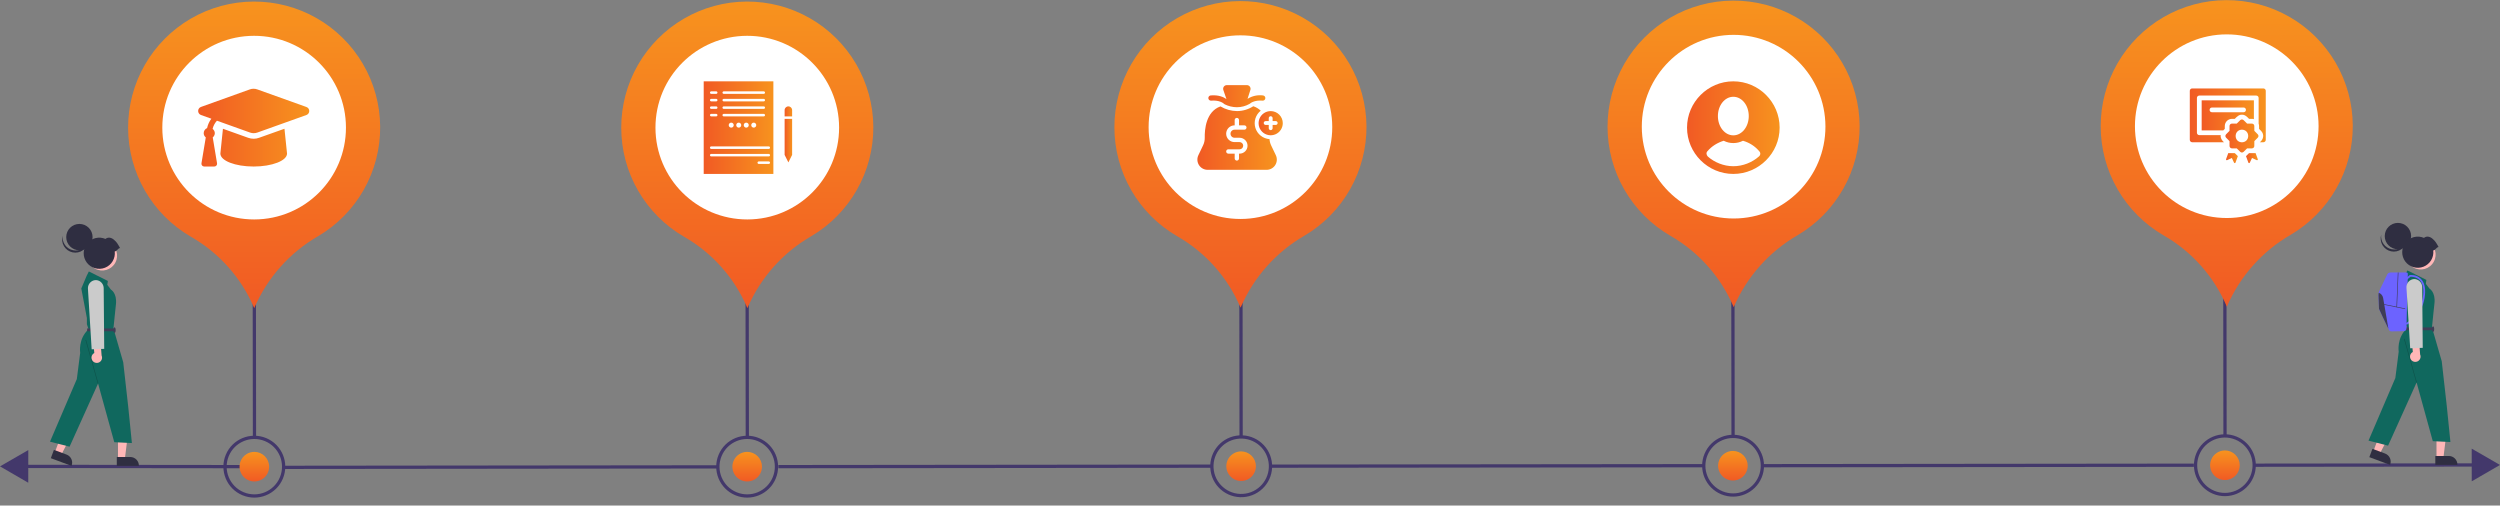 <svg width="1350" height="273" viewBox="0 0 1350 273" fill="none" xmlns="http://www.w3.org/2000/svg">
<rect x="0" y="0" width="1350" height="273" fill="#808080" stroke="none"/>
<path d="M1337.31 251.081L1217.26 251.213" stroke="#43386B" stroke-width="1.765" stroke-miterlimit="10"/>
<path d="M1334.72 242.263L1349.99 251.07L1334.74 259.91L1334.72 242.263Z" fill="#43386B"/>
<path d="M12.687 251.853L132.733 251.984" stroke="#43386B" stroke-width="1.765" stroke-miterlimit="10"/>
<path d="M15.279 243.034L0.009 251.841L15.26 260.682L15.279 243.034Z" fill="#43386B"/>
<path d="M1201.42 145.79L1201.51 235.617" stroke="#43386B" stroke-width="1.765" stroke-miterlimit="10"/>
<path d="M935.757 146.051L935.855 235.666" stroke="#43386B" stroke-width="1.765" stroke-miterlimit="10"/>
<path d="M670.098 141.776L670.201 235.918" stroke="#43386B" stroke-width="1.765" stroke-miterlimit="10"/>
<path d="M403.444 142.034L403.547 236.176" stroke="#43386B" stroke-width="1.765" stroke-miterlimit="10"/>
<path d="M403.466 244.012C401.885 244.014 400.341 244.484 399.027 245.364C397.714 246.244 396.691 247.493 396.088 248.954C395.484 250.415 395.328 252.022 395.638 253.572C395.948 255.122 396.711 256.546 397.83 257.662C398.949 258.779 400.374 259.539 401.924 259.845C403.475 260.152 405.082 259.992 406.542 259.385C408.001 258.779 409.249 257.753 410.125 256.438C411.002 255.122 411.469 253.577 411.467 251.996C411.465 249.876 410.621 247.844 409.12 246.347C407.62 244.85 405.586 244.01 403.466 244.012Z" fill="url(#paint0_linear_3260_121)"/>
<path d="M409.543 237.39C401.472 234.036 392.21 237.859 388.856 245.93C385.501 254.002 389.325 263.264 397.396 266.618C405.467 269.972 414.729 266.148 418.084 258.077C421.438 250.006 417.614 240.744 409.543 237.39Z" stroke="#43386B" stroke-width="1.765" stroke-miterlimit="10"/>
<path d="M1134.38 68.225C1134.36 56.3 1137.48 44.581 1143.42 34.24C1149.36 23.899 1157.91 15.3 1168.22 9.304C1178.52 3.308 1190.23 0.126 1202.15 0.075C1214.08 0.025 1225.8 3.109 1236.16 9.017C1246.52 14.926 1255.14 23.452 1261.17 33.742C1267.2 44.032 1270.41 55.725 1270.5 67.65C1270.58 79.574 1267.53 91.312 1261.65 101.687C1255.78 112.062 1247.27 120.71 1237 126.766C1221.7 135.587 1209.65 149.106 1202.63 165.316L1202.51 165.634L1202.37 165.316C1195.48 149.223 1183.54 135.81 1168.36 127.106C1158.03 121.133 1149.45 112.548 1143.49 102.213C1137.52 91.879 1134.38 80.157 1134.38 68.225Z" fill="url(#paint1_linear_3260_121)"/>
<path d="M1252.03 68.093C1252 40.71 1229.78 18.535 1202.4 18.565C1175.02 18.595 1152.84 40.818 1152.87 68.201C1152.9 95.585 1175.12 117.759 1202.51 117.729C1229.89 117.699 1252.06 95.476 1252.03 68.093Z" fill="white"/>
<path d="M335.475 68.993C335.459 57.068 338.577 45.349 344.515 35.008C350.454 24.667 359.005 16.068 369.313 10.072C379.62 4.076 391.322 0.893 403.247 0.843C415.172 0.793 426.9 3.876 437.258 9.785C447.616 15.693 456.24 24.22 462.266 34.51C468.292 44.8 471.508 56.493 471.593 68.417C471.678 80.342 468.629 92.079 462.75 102.454C456.872 112.829 448.37 121.478 438.098 127.533C422.795 136.355 410.744 149.873 403.73 166.084L403.589 166.402L403.447 166.084C396.569 149.992 384.636 136.579 369.454 127.874C359.125 121.9 350.548 113.316 344.584 102.981C338.62 92.646 335.479 80.925 335.475 68.993Z" fill="url(#paint2_linear_3260_121)"/>
<path d="M453.115 68.866C453.085 41.483 430.862 19.309 403.479 19.339C376.096 19.369 353.922 41.592 353.952 68.975C353.982 96.358 376.204 118.532 403.588 118.502C430.971 118.472 453.145 96.249 453.115 68.866Z" fill="white"/>
<path d="M601.776 68.735C601.76 56.81 604.878 45.091 610.816 34.75C616.755 24.409 625.306 15.81 635.614 9.814C645.922 3.818 657.624 0.636 669.548 0.585C681.473 0.535 693.202 3.618 703.56 9.527C713.917 15.436 722.541 23.962 728.567 34.252C734.593 44.542 737.809 56.235 737.895 68.159C737.98 80.084 734.93 91.821 729.051 102.196C723.173 112.571 714.672 121.22 704.399 127.276C689.107 136.104 677.062 149.621 670.049 165.826L669.908 166.144L669.766 165.826C662.888 149.734 650.955 136.321 635.773 127.616C625.437 121.649 616.854 113.066 610.886 102.73C604.918 92.395 601.776 80.67 601.776 68.735Z" fill="url(#paint3_linear_3260_121)"/>
<path d="M719.417 68.609C719.387 41.225 697.165 19.051 669.781 19.081C642.398 19.111 620.224 41.334 620.254 68.717C620.284 96.1 642.507 118.275 669.89 118.245C697.273 118.215 719.447 95.992 719.417 68.609Z" fill="white"/>
<path d="M868.077 68.481C868.062 56.556 871.179 44.837 877.118 34.496C883.056 24.155 891.608 15.556 901.915 9.56C912.223 3.564 923.925 0.382 935.85 0.331C947.774 0.281 959.503 3.364 969.861 9.273C980.219 15.182 988.842 23.708 994.868 33.998C1000.89 44.288 1004.11 55.981 1004.2 67.906C1004.28 79.83 1001.23 91.567 995.353 101.943C989.474 112.318 980.973 120.966 970.7 127.022C955.407 135.854 943.358 149.369 936.332 165.572L936.209 165.89L936.067 165.572C929.183 149.484 917.251 136.073 902.075 127.362C891.74 121.394 883.157 112.811 877.19 102.475C871.222 92.14 868.079 80.416 868.077 68.481Z" fill="url(#paint4_linear_3260_121)"/>
<path d="M985.737 68.351C985.707 40.967 963.484 18.793 936.101 18.823C908.717 18.853 886.543 41.076 886.573 68.459C886.603 95.843 908.826 118.017 936.209 117.987C963.592 117.957 985.767 95.734 985.737 68.351Z" fill="white"/>
<path d="M137.315 142.034L137.418 236.176" stroke="#43386B" stroke-width="1.765" stroke-miterlimit="10"/>
<path d="M69.174 68.993C69.158 57.068 72.275 45.349 78.214 35.008C84.153 24.667 92.704 16.068 103.012 10.072C113.319 4.076 125.021 0.893 136.946 0.843C148.87 0.793 160.599 3.876 170.957 9.785C181.315 15.693 189.939 24.22 195.965 34.51C201.99 44.8 205.207 56.493 205.292 68.417C205.377 80.342 202.327 92.079 196.449 102.454C190.57 112.829 182.069 121.478 171.796 127.533C156.494 136.355 144.442 149.873 137.428 166.084L137.287 166.402L137.145 166.084C130.268 149.992 118.335 136.579 103.153 127.874C92.824 121.9 84.247 113.316 78.283 102.981C72.319 92.646 69.177 80.925 69.174 68.993Z" fill="url(#paint5_linear_3260_121)"/>
<path d="M186.814 68.866C186.784 41.483 164.561 19.309 137.178 19.339C109.795 19.369 87.62 41.592 87.65 68.975C87.68 96.358 109.903 118.532 137.286 118.502C164.67 118.472 186.844 96.249 186.814 68.866Z" fill="white"/>
<path d="M137.338 244.012C135.757 244.014 134.212 244.484 132.899 245.364C131.585 246.244 130.562 247.493 129.959 248.954C129.356 250.415 129.199 252.022 129.509 253.572C129.819 255.122 130.582 256.546 131.701 257.662C132.82 258.779 134.245 259.539 135.796 259.845C137.347 260.152 138.953 259.992 140.413 259.385C141.873 258.779 143.12 257.753 143.997 256.438C144.874 255.122 145.341 253.577 145.339 251.996C145.337 249.876 144.492 247.844 142.992 246.347C141.491 244.85 139.458 244.01 137.338 244.012Z" fill="url(#paint6_linear_3260_121)"/>
<path d="M143.414 237.39C135.343 234.036 126.081 237.859 122.727 245.93C119.372 254.002 123.196 263.264 131.267 266.618C139.338 269.972 148.601 266.148 151.955 258.077C155.309 250.006 151.485 240.744 143.414 237.39Z" stroke="#43386B" stroke-width="1.765" stroke-miterlimit="10"/>
<path d="M685.857 249.223C684.444 240.597 676.307 234.75 667.681 236.163C659.056 237.576 653.209 245.714 654.622 254.339C656.035 262.965 664.172 268.812 672.798 267.399C681.423 265.986 687.27 257.848 685.857 249.223Z" stroke="#43386B" stroke-width="1.765" stroke-miterlimit="10"/>
<path d="M941.937 236.866C933.866 233.512 924.604 237.336 921.25 245.407C917.895 253.478 921.719 262.74 929.79 266.095C937.861 269.449 947.123 265.625 950.478 257.554C953.832 249.483 950.008 240.221 941.937 236.866Z" stroke="#43386B" stroke-width="1.765" stroke-miterlimit="10"/>
<path d="M1207.51 236.607C1199.44 233.252 1190.17 237.076 1186.82 245.147C1183.46 253.218 1187.29 262.48 1195.36 265.835C1203.43 269.189 1212.69 265.365 1216.05 257.294C1219.4 249.223 1215.58 239.961 1207.51 236.607Z" stroke="#43386B" stroke-width="1.765" stroke-miterlimit="10"/>
<path d="M670.122 243.755C668.544 243.77 667.007 244.253 665.703 245.141C664.399 246.029 663.387 247.283 662.794 248.745C662.202 250.208 662.055 251.812 662.373 253.358C662.691 254.903 663.459 256.32 664.581 257.429C665.703 258.539 667.128 259.291 668.677 259.592C670.225 259.893 671.829 259.729 673.284 259.121C674.74 258.512 675.983 257.487 676.857 256.173C677.73 254.859 678.196 253.316 678.194 251.738C678.193 250.683 677.983 249.638 677.576 248.664C677.168 247.69 676.572 246.807 675.822 246.064C675.071 245.322 674.181 244.736 673.203 244.339C672.225 243.943 671.178 243.744 670.122 243.755Z" fill="url(#paint7_linear_3260_121)"/>
<path d="M935.775 243.5C934.193 243.499 932.647 243.966 931.331 244.844C930.015 245.721 928.99 246.969 928.384 248.43C927.778 249.891 927.618 251.499 927.927 253.05C928.235 254.601 928.996 256.026 930.114 257.144C931.233 258.263 932.658 259.024 934.209 259.332C935.76 259.64 937.368 259.481 938.829 258.875C940.289 258.269 941.538 257.244 942.415 255.928C943.293 254.612 943.76 253.066 943.758 251.484C943.756 249.367 942.914 247.338 941.418 245.841C939.921 244.345 937.892 243.503 935.775 243.5Z" fill="url(#paint8_linear_3260_121)"/>
<path d="M1201.47 243.237C1199.89 243.235 1198.34 243.702 1197.02 244.58C1195.71 245.457 1194.68 246.706 1194.08 248.166C1193.47 249.627 1193.31 251.235 1193.62 252.786C1193.93 254.337 1194.69 255.762 1195.81 256.881C1196.93 257.999 1198.35 258.76 1199.9 259.069C1201.45 259.377 1203.06 259.218 1204.52 258.612C1205.98 258.006 1207.23 256.98 1208.11 255.664C1208.99 254.348 1209.45 252.802 1209.45 251.22C1209.45 249.104 1208.61 247.074 1207.11 245.578C1205.61 244.081 1203.58 243.239 1201.47 243.237Z" fill="url(#paint9_linear_3260_121)"/>
<path d="M654.391 251.728L420.301 251.984" stroke="#43386B" stroke-width="1.765" stroke-miterlimit="10"/>
<path d="M387.451 252.117L153.361 252.373" stroke="#43386B" stroke-width="1.765" stroke-miterlimit="10"/>
<path d="M920.042 251.472L686.042 251.729" stroke="#43386B" stroke-width="1.765" stroke-miterlimit="10"/>
<path d="M1184.7 251.216L951.7 251.471" stroke="#43386B" stroke-width="1.765" stroke-miterlimit="10"/>
<path d="M165.416 57.757L138.912 48.269C137.625 47.809 136.222 47.809 134.935 48.269L108.505 57.757C107.604 58.085 107 58.947 107 59.922C107 60.897 107.604 61.764 108.505 62.087L114.132 64.103C113.017 65.585 112.232 67.306 111.83 69.161C110.755 69.616 110 70.685 110 71.922C110 72.855 110.451 73.656 111.119 74.206L108.792 88.175C108.639 89.088 109.344 89.922 110.271 89.922H115.729C116.656 89.922 117.361 89.09 117.208 88.176L114.881 74.207C115.549 73.657 116 72.775 116 71.922C116 70.957 115.515 70.138 114.807 69.589C115.206 67.924 116.015 66.418 117.146 65.18L135.014 71.576C136.302 72.037 137.705 72.037 138.992 71.576L165.495 62.089C166.4 61.76 167 60.897 167 59.922C167 58.947 166.4 58.085 165.416 57.757ZM139.916 74.397C139.034 74.744 138.022 74.922 137 74.922C135.976 74.922 134.967 74.747 134 74.401L120.388 69.532L119 82.919C119 86.791 126.978 89.922 137 89.922C146.853 89.922 155 86.791 155 82.922L153.614 69.525L139.916 74.397Z" fill="url(#paint10_linear_3260_121)"/>
<path fill-rule="evenodd" clip-rule="evenodd" d="M380 93.922H417.623V43.922H380V93.922ZM415.141 88.523H409.734C409.363 88.523 409.057 88.217 409.057 87.847C409.057 87.476 409.364 87.17 409.734 87.17H415.141C415.512 87.17 415.818 87.476 415.818 87.847C415.81 88.217 415.512 88.523 415.141 88.523ZM390.814 49.329H412.434C412.804 49.329 413.11 49.635 413.11 50.006C413.11 50.376 412.804 50.682 412.434 50.682L390.814 50.682C390.443 50.682 390.137 50.376 390.137 50.006C390.137 49.635 390.443 49.329 390.814 49.329ZM390.814 53.39H412.434C412.804 53.39 413.11 53.697 413.11 54.067C413.11 54.438 412.804 54.744 412.434 54.744L390.814 54.744C390.443 54.744 390.137 54.437 390.137 54.067C390.137 53.697 390.443 53.39 390.814 53.39ZM390.814 57.444H412.434C412.804 57.444 413.11 57.75 413.11 58.12C413.11 58.491 412.804 58.797 412.434 58.797H390.814C390.443 58.797 390.137 58.49 390.137 58.12C390.137 57.75 390.443 57.444 390.814 57.444ZM390.814 61.497H412.434C412.804 61.497 413.11 61.803 413.11 62.174C413.11 62.544 412.804 62.85 412.434 62.85L390.814 62.85C390.443 62.85 390.137 62.544 390.137 62.173C390.137 61.803 390.443 61.497 390.814 61.497ZM408.38 67.572C408.38 68.322 407.776 68.926 407.027 68.926C406.277 68.926 405.673 68.322 405.673 67.572C405.673 66.823 406.277 66.219 407.027 66.219C407.776 66.227 408.38 66.831 408.38 67.572ZM404.327 67.572C404.327 68.322 403.723 68.926 402.973 68.926C402.224 68.926 401.62 68.322 401.62 67.572C401.62 66.823 402.224 66.219 402.973 66.219C403.723 66.227 404.327 66.831 404.327 67.572ZM400.274 67.572C400.274 68.322 399.669 68.926 398.92 68.926C398.171 68.926 397.566 68.322 397.566 67.572C397.566 66.823 398.171 66.219 398.92 66.219C399.669 66.227 400.274 66.831 400.274 67.572ZM396.221 67.572C396.221 68.322 395.616 68.926 394.867 68.926C394.118 68.926 393.513 68.322 393.513 67.572C393.513 66.823 394.118 66.219 394.867 66.219C395.616 66.227 396.221 66.831 396.221 67.572ZM384.061 49.329H386.76C387.131 49.329 387.437 49.635 387.437 50.006C387.437 50.376 387.131 50.682 386.76 50.682L384.061 50.682C383.69 50.682 383.385 50.376 383.385 50.006C383.385 49.635 383.683 49.329 384.061 49.329ZM384.061 53.39H386.76C387.131 53.39 387.437 53.697 387.437 54.067C387.437 54.438 387.131 54.744 386.76 54.744L384.061 54.744C383.69 54.744 383.385 54.437 383.385 54.067C383.385 53.697 383.683 53.39 384.061 53.39ZM384.061 57.444H386.76C387.131 57.444 387.437 57.75 387.437 58.12C387.437 58.491 387.131 58.797 386.76 58.797H384.061C383.69 58.797 383.385 58.49 383.385 58.12C383.385 57.75 383.683 57.444 384.061 57.444ZM384.061 61.497H386.76C387.131 61.497 387.437 61.803 387.437 62.174C387.437 62.544 387.131 62.85 386.76 62.85L384.061 62.85C383.69 62.85 383.385 62.544 383.385 62.173C383.385 61.803 383.683 61.497 384.061 61.497ZM384.061 79.063H415.141C415.512 79.063 415.818 79.369 415.818 79.74C415.818 80.111 415.512 80.416 415.141 80.416L384.061 80.416C383.69 80.416 383.385 80.11 383.385 79.74C383.385 79.361 383.683 79.063 384.061 79.063ZM384.061 83.116H415.141C415.512 83.116 415.818 83.422 415.818 83.793C415.818 84.163 415.512 84.469 415.141 84.469L384.061 84.469C383.69 84.469 383.385 84.163 383.385 83.793C383.385 83.422 383.683 83.116 384.061 83.116Z" fill="url(#paint11_linear_3260_121)"/>
<path fill-rule="evenodd" clip-rule="evenodd" d="M425.729 57.443C424.609 57.443 423.699 58.354 423.699 59.474V62.85L427.752 62.85V59.474C427.752 58.354 426.841 57.443 425.729 57.443Z" fill="url(#paint12_linear_3260_121)"/>
<path fill-rule="evenodd" clip-rule="evenodd" d="M423.699 83.633L425.729 87.686L427.752 83.633V64.197H423.699V83.633Z" fill="url(#paint13_linear_3260_121)"/>
<path d="M654.034 54.352C658.19 53.992 660.401 55.484 661.268 56.297C663.331 57.337 665.606 57.888 667.917 57.906C670.297 57.902 672.637 57.289 674.714 56.125C675.682 55.305 677.87 54.016 681.761 54.352C682.134 54.383 682.504 54.265 682.79 54.024C683.076 53.783 683.256 53.439 683.289 53.066C683.322 52.693 683.206 52.322 682.966 52.035C682.727 51.747 682.383 51.566 682.011 51.531C679.101 51.153 676.15 51.808 673.675 53.383L675.214 48.547C675.308 48.249 675.33 47.933 675.279 47.625C675.228 47.316 675.105 47.024 674.92 46.773C674.735 46.521 674.494 46.316 674.215 46.175C673.936 46.034 673.628 45.961 673.315 45.961H662.487C662.17 45.96 661.858 46.035 661.576 46.179C661.294 46.324 661.05 46.533 660.866 46.791C660.682 47.049 660.562 47.347 660.516 47.661C660.471 47.974 660.501 48.294 660.604 48.594L662.276 53.492C660.69 52.375 657.964 51.164 653.792 51.531C653.418 51.563 653.072 51.743 652.83 52.03C652.588 52.317 652.471 52.688 652.503 53.062C652.535 53.437 652.714 53.782 653.001 54.024C653.289 54.266 653.66 54.384 654.034 54.352Z" fill="url(#paint14_linear_3260_121)"/>
<path d="M686.401 78.484C685.903 77.431 685.611 76.292 685.54 75.129C683.806 75.005 682.15 74.36 680.79 73.278C679.429 72.197 678.427 70.729 677.915 69.068C677.403 67.407 677.404 65.63 677.919 63.971C678.434 62.31 679.439 60.845 680.801 59.766C679.654 58.682 678.283 57.863 676.784 57.367C674.17 59.061 671.125 59.969 668.011 59.984C664.849 59.956 661.752 59.082 659.042 57.453C651.159 60.273 650.472 70.07 650.565 74.336C650.594 75.77 650.286 77.191 649.667 78.484L647.128 83.805C646.725 84.646 646.542 85.575 646.596 86.506C646.65 87.437 646.939 88.339 647.436 89.127C647.933 89.916 648.622 90.566 649.438 91.017C650.255 91.467 651.172 91.703 652.104 91.703H683.964C684.896 91.704 685.814 91.468 686.631 91.018C687.448 90.567 688.137 89.918 688.635 89.129C689.133 88.34 689.423 87.438 689.477 86.507C689.532 85.576 689.35 84.646 688.948 83.805L686.401 78.484ZM669.379 82.968H669.071V85.553C669.071 85.864 668.948 86.162 668.728 86.382C668.508 86.602 668.21 86.725 667.899 86.725C667.588 86.725 667.29 86.602 667.07 86.382C666.851 86.162 666.727 85.864 666.727 85.553V82.968H663.302C663.148 82.968 662.996 82.937 662.854 82.878C662.712 82.82 662.583 82.733 662.474 82.624C662.365 82.516 662.279 82.386 662.22 82.244C662.161 82.102 662.131 81.95 662.131 81.796C662.131 81.642 662.161 81.489 662.22 81.347C662.279 81.205 662.365 81.076 662.474 80.967C662.583 80.858 662.712 80.772 662.854 80.713C662.996 80.654 663.148 80.624 663.302 80.624H669.379C669.895 80.624 670.39 80.419 670.755 80.054C671.12 79.689 671.325 79.194 671.325 78.678C671.325 78.163 671.12 77.668 670.755 77.303C670.39 76.938 669.895 76.733 669.379 76.733H666.653C665.454 76.733 664.303 76.257 663.455 75.409C662.607 74.56 662.13 73.41 662.13 72.21C662.13 71.011 662.607 69.86 663.455 69.012C664.303 68.164 665.454 67.687 666.653 67.687H666.727V64.825C666.727 64.514 666.851 64.216 667.07 63.997C667.29 63.777 667.588 63.653 667.899 63.653C668.21 63.653 668.508 63.777 668.728 63.997C668.948 64.216 669.071 64.514 669.071 64.825V67.688H671.953C672.264 67.688 672.562 67.811 672.782 68.031C673.001 68.251 673.125 68.549 673.125 68.86C673.125 69.171 673.001 69.469 672.782 69.688C672.562 69.908 672.264 70.032 671.953 70.032H666.653C666.075 70.032 665.521 70.261 665.112 70.67C664.704 71.079 664.474 71.633 664.474 72.211C664.474 72.789 664.704 73.343 665.112 73.752C665.521 74.16 666.075 74.39 666.653 74.39H669.379C670.517 74.39 671.608 74.842 672.412 75.646C673.216 76.45 673.668 77.541 673.668 78.679C673.668 79.816 673.216 80.907 672.412 81.712C671.608 82.516 670.517 82.968 669.379 82.968Z" fill="url(#paint15_linear_3260_121)"/>
<path d="M686.172 59.99C684.881 59.99 683.618 60.373 682.544 61.091C681.47 61.808 680.633 62.828 680.139 64.022C679.644 65.215 679.515 66.528 679.767 67.795C680.019 69.062 680.641 70.225 681.554 71.139C682.468 72.052 683.631 72.674 684.898 72.926C686.165 73.178 687.478 73.049 688.672 72.555C689.865 72.06 690.885 71.223 691.602 70.149C692.32 69.075 692.703 67.812 692.703 66.521C692.703 64.789 692.015 63.128 690.79 61.903C689.566 60.678 687.904 59.99 686.172 59.99ZM688.89 67.472H687.215V69.238C687.212 69.513 687.102 69.776 686.906 69.969C686.711 70.163 686.447 70.272 686.172 70.272C685.897 70.272 685.633 70.163 685.438 69.969C685.243 69.776 685.132 69.513 685.13 69.238V67.472H683.455C683.179 67.472 682.913 67.362 682.718 67.166C682.522 66.971 682.412 66.706 682.412 66.429C682.412 66.153 682.522 65.888 682.718 65.692C682.913 65.496 683.179 65.387 683.455 65.387H685.13V63.804C685.128 63.666 685.154 63.529 685.206 63.402C685.258 63.274 685.335 63.158 685.432 63.061C685.529 62.963 685.644 62.885 685.771 62.832C685.898 62.779 686.035 62.752 686.172 62.752C686.31 62.752 686.446 62.779 686.573 62.832C686.7 62.885 686.816 62.963 686.913 63.061C687.01 63.158 687.086 63.274 687.138 63.402C687.19 63.529 687.216 63.666 687.215 63.804V65.387H688.89C689.166 65.387 689.432 65.496 689.627 65.692C689.823 65.888 689.933 66.153 689.933 66.429C689.933 66.706 689.823 66.971 689.627 67.166C689.432 67.362 689.166 67.472 688.89 67.472Z" fill="url(#paint16_linear_3260_121)"/>
<g clip-path="url(#clip0_3260_121)">
<path d="M936 43.922C922.25 43.922 911 55.172 911 68.922C911 82.672 922.25 93.922 936 93.922C949.75 93.922 961 82.672 961 68.922C961 55.172 949.75 43.922 936 43.922ZM936 52.255C940.583 52.255 944.333 56.839 944.333 62.672C944.333 68.505 940.583 73.088 936 73.088C931.417 73.088 927.667 68.505 927.667 62.672C927.667 56.839 931.417 52.255 936 52.255ZM949.75 84.547C946.208 87.672 941.208 89.755 936 89.755C930.792 89.755 925.792 87.672 922.25 84.547C921.417 83.713 921.208 82.463 922.042 81.63C924.333 78.922 927.458 77.047 930.792 76.005C932.458 76.838 934.125 77.255 936 77.255C937.875 77.255 939.542 76.838 941.208 76.005C944.75 77.047 947.667 78.922 949.958 81.63C950.792 82.463 950.792 83.713 949.75 84.547Z" fill="url(#paint17_linear_3260_121)"/>
</g>
<path d="M1205.2 64.181L1206.8 64.172C1207.82 63.111 1209.04 61.848 1210.64 61.942C1212.24 61.856 1213.46 63.096 1214.48 64.172C1215.15 64.198 1216.46 64.097 1217.1 64.334V54.166H1188.9V70.401H1200.58L1201.38 69.598L1201.39 68C1201.4 66.992 1201.81 66.027 1202.52 65.313C1203.23 64.599 1204.2 64.192 1205.2 64.181ZM1194.46 60.617C1192.78 60.592 1192.77 58.081 1194.46 58.054H1211.54C1213.22 58.084 1213.23 60.586 1211.54 60.617H1194.46Z" fill="url(#paint18_linear_3260_121)"/>
<path d="M1222.23 47.758H1183.77C1183.44 47.757 1183.11 47.89 1182.87 48.129C1182.63 48.368 1182.49 48.692 1182.49 49.031V75.529C1182.49 75.868 1182.63 76.194 1182.87 76.434C1183.11 76.674 1183.43 76.81 1183.77 76.811H1200.92C1199.79 75.807 1198.95 74.491 1199.19 72.965H1187.62C1187.28 72.964 1186.95 72.829 1186.71 72.589C1186.47 72.349 1186.34 72.023 1186.34 71.684V52.885C1186.34 52.716 1186.37 52.55 1186.43 52.394C1186.5 52.238 1186.59 52.097 1186.71 51.978C1186.83 51.859 1186.97 51.764 1187.13 51.7C1187.28 51.636 1187.45 51.603 1187.62 51.603H1218.38C1218.72 51.604 1219.05 51.739 1219.29 51.98C1219.53 52.22 1219.66 52.545 1219.66 52.885V66.736C1219.99 67.46 1219.88 68.81 1219.9 69.599L1221.03 70.735C1222.83 72.637 1222.29 75.238 1220.35 76.811H1222.23C1222.57 76.808 1222.89 76.672 1223.13 76.433C1223.37 76.193 1223.51 75.868 1223.51 75.529V49.031C1223.51 48.693 1223.37 48.369 1223.13 48.131C1222.89 47.892 1222.56 47.758 1222.23 47.758Z" fill="url(#paint19_linear_3260_121)"/>
<path d="M1218.01 82.672L1214.48 82.698L1212.84 84.304L1214.12 87.804C1214.14 87.883 1214.2 87.952 1214.26 88.002C1214.33 88.052 1214.41 88.081 1214.5 88.085C1214.58 88.088 1214.67 88.067 1214.74 88.023C1214.81 87.979 1214.87 87.915 1214.9 87.838L1216.09 85.295L1218.62 86.481C1218.7 86.517 1218.79 86.529 1218.87 86.516C1218.95 86.503 1219.03 86.466 1219.09 86.409C1219.16 86.352 1219.2 86.278 1219.22 86.195C1219.24 86.113 1219.24 86.027 1219.21 85.948L1218.01 82.672Z" fill="url(#paint20_linear_3260_121)"/>
<path d="M1203.27 82.672L1202.08 85.948C1202.05 86.027 1202.05 86.113 1202.07 86.195C1202.09 86.278 1202.13 86.352 1202.19 86.409C1202.26 86.466 1202.33 86.503 1202.42 86.516C1202.5 86.529 1202.59 86.517 1202.66 86.481L1205.2 85.295L1206.38 87.839C1206.42 87.916 1206.48 87.98 1206.55 88.024C1206.62 88.068 1206.71 88.089 1206.79 88.085C1206.87 88.082 1206.96 88.053 1207.02 88.003C1207.09 87.953 1207.14 87.884 1207.17 87.805L1208.44 84.312L1206.8 82.698L1203.27 82.672Z" fill="url(#paint21_linear_3260_121)"/>
<path d="M1217.35 70.656L1217.33 68.016C1217.33 67.68 1217.19 67.358 1216.95 67.121C1216.72 66.883 1216.4 66.748 1216.06 66.746L1213.42 66.727L1211.54 64.874C1211.3 64.638 1210.98 64.506 1210.64 64.506C1210.31 64.506 1209.98 64.638 1209.74 64.874L1207.86 66.727L1205.22 66.746C1204.89 66.748 1204.57 66.883 1204.33 67.12C1204.09 67.358 1203.96 67.68 1203.95 68.016L1203.94 70.656L1202.08 72.535C1201.85 72.775 1201.71 73.097 1201.71 73.433C1201.71 73.769 1201.85 74.092 1202.08 74.331L1203.94 76.211L1203.95 78.851C1203.96 79.187 1204.09 79.509 1204.33 79.746C1204.57 79.984 1204.89 80.118 1205.22 80.121L1207.86 80.14L1209.74 81.993C1209.98 82.229 1210.31 82.361 1210.64 82.361C1210.98 82.361 1211.3 82.229 1211.54 81.993L1213.42 80.14L1216.06 80.121C1216.4 80.118 1216.72 79.984 1216.95 79.746C1217.19 79.509 1217.33 79.187 1217.33 78.851L1217.35 76.211L1219.2 74.331C1219.44 74.092 1219.57 73.769 1219.57 73.433C1219.57 73.097 1219.44 72.775 1219.2 72.536L1217.35 70.656ZM1210.64 76.851C1206.12 76.712 1206.13 70.154 1210.64 70.015C1215.16 70.155 1215.16 76.713 1210.64 76.851Z" fill="url(#paint22_linear_3260_121)"/>
<path d="M1281.57 243.827L1285.04 245.116L1291.66 232.349L1286.54 230.447L1281.57 243.827Z" fill="#FFB7B7"/>
<path d="M1281.11 242.369L1287.94 244.907L1287.94 244.907C1289.1 245.336 1290.03 246.207 1290.55 247.326C1291.06 248.446 1291.11 249.724 1290.68 250.879L1290.63 251.02L1279.44 246.864L1281.11 242.369Z" fill="#2F2E41"/>
<path d="M1315.71 247.43L1319.41 247.43L1321.17 233.156L1315.71 233.157L1315.71 247.43Z" fill="#FFB7B7"/>
<path d="M1315.07 246.223L1322.36 246.223H1322.36C1323.59 246.223 1324.77 246.712 1325.64 247.583C1326.51 248.454 1327 249.635 1327 250.867V251.018L1315.07 251.018L1315.07 246.223Z" fill="#2F2E41"/>
<path d="M1298.77 148.438L1299.98 146.023L1310.24 151.155L1309.94 153.268L1311.9 155.833C1311.9 155.833 1315.22 157.645 1314.62 163.681L1314.01 169.417L1313.26 176.812L1318.54 195.073L1321.26 219.221L1323.22 238.69L1313.71 238.237L1304.96 206.544L1289.56 240.652L1279 237.936L1293.49 204.129L1295.3 189.942C1295.3 189.942 1294.09 182.396 1299.83 177.265L1298.92 174.548V171.2L1295.9 155.23L1298.77 148.438Z" fill="#10685E"/>
<path opacity="0.2" d="M1298.49 182.953L1298.15 183.049L1304.79 206.593L1305.13 206.496L1298.49 182.953Z" fill="black"/>
<path d="M1299.07 178.318H1313.86V176.809H1299.07V178.318Z" fill="#3F3D56"/>
<path d="M1313.86 179.224C1314.19 179.224 1314.46 178.548 1314.46 177.714C1314.46 176.881 1314.19 176.205 1313.86 176.205C1313.52 176.205 1313.25 176.881 1313.25 177.714C1313.25 178.548 1313.52 179.224 1313.86 179.224Z" fill="#3F3D56"/>
<path d="M1314.25 141.333C1316.38 137.433 1314.95 132.545 1311.05 130.413C1307.15 128.282 1302.26 129.715 1300.13 133.614C1298 137.513 1299.43 142.402 1303.33 144.533C1307.23 146.665 1312.12 145.232 1314.25 141.333Z" fill="#FFB7B7"/>
<path d="M1294.88 134.601C1298.81 134.601 1302 131.414 1302 127.483C1302 123.552 1298.81 120.365 1294.88 120.365C1290.95 120.365 1287.76 123.552 1287.76 127.483C1287.76 131.414 1290.95 134.601 1294.88 134.601Z" fill="#2F2E41"/>
<path d="M1285.85 126.723C1285.57 127.666 1285.48 128.657 1285.61 129.633C1285.73 130.61 1286.05 131.55 1286.55 132.396C1287.06 133.241 1287.73 133.973 1288.53 134.545C1289.33 135.117 1290.24 135.517 1291.2 135.72C1292.17 135.922 1293.16 135.923 1294.13 135.721C1295.09 135.52 1296 135.121 1296.8 134.55C1297.6 133.979 1298.28 133.248 1298.78 132.403C1299.29 131.558 1299.61 130.618 1299.73 129.642C1299.22 131.354 1298.09 132.812 1296.55 133.726C1295.02 134.64 1293.19 134.944 1291.45 134.576C1289.7 134.208 1288.15 133.197 1287.11 131.742C1286.08 130.287 1285.62 128.495 1285.85 126.723V126.723Z" fill="#2F2E41"/>
<path d="M1313.96 135.238C1314.17 137.078 1313.77 138.935 1312.82 140.522C1311.86 142.109 1310.41 143.338 1308.69 144.017C1306.97 144.696 1305.07 144.788 1303.29 144.278C1301.51 143.769 1299.94 142.686 1298.84 141.198C1297.74 139.711 1297.16 137.901 1297.19 136.05C1297.22 134.198 1297.86 132.408 1299.01 130.958C1300.16 129.507 1301.76 128.476 1303.55 128.025C1305.35 127.574 1307.24 127.728 1308.94 128.463C1310.35 127.329 1312.09 127.68 1313.51 128.877C1315.11 130.23 1315.59 131.159 1316.83 133.383C1315.61 133.555 1315.19 135.066 1313.96 135.238Z" fill="#2F2E41"/>
<path d="M1284.39 159.435C1284.48 161.82 1284.65 166.513 1284.65 166.753C1284.65 167.005 1288.21 174.372 1289.75 177.543V177.545C1289.86 177.768 1289.96 177.971 1290.04 178.149C1290.16 178.395 1290.35 178.602 1290.58 178.745C1290.82 178.888 1291.08 178.962 1291.36 178.956L1298.08 178.836C1298.44 178.829 1298.8 178.681 1299.06 178.421C1299.32 178.161 1299.47 177.809 1299.48 177.44L1300.23 147.886C1300.23 147.789 1300.22 147.692 1300.18 147.601C1300.15 147.51 1300.09 147.427 1300.02 147.358C1299.96 147.288 1299.88 147.232 1299.79 147.194C1299.7 147.156 1299.6 147.137 1299.5 147.137H1290.84C1290.47 147.137 1290.11 147.24 1289.8 147.435C1289.49 147.629 1289.25 147.907 1289.09 148.236L1284.93 156.839C1284.54 157.647 1284.35 158.538 1284.39 159.435V159.435Z" fill="#6C63FF"/>
<path d="M1299.6 175.414C1301.32 174.369 1302.87 173.06 1304.19 171.535C1307.25 168.092 1309.11 163.749 1309.49 159.159C1309.84 155.231 1309.06 152.311 1307.18 150.481C1304.79 148.154 1301.54 148.492 1301.4 148.508L1301.26 148.525L1299.06 150.388L1299.68 151.124L1301.65 149.457C1302.25 149.427 1304.71 149.42 1306.51 151.18C1308.17 152.799 1308.85 155.456 1308.53 159.075C1308.17 163.446 1306.4 167.582 1303.49 170.865C1302.24 172.316 1300.77 173.565 1299.13 174.569L1299.6 175.414Z" fill="#6C63FF"/>
<path d="M1287.11 164.183L1287.04 164.498L1298.78 166.909L1298.84 166.594L1287.11 164.183Z" fill="#3F3D56"/>
<path d="M1294.84 147.132L1294.08 165.809L1294.4 165.822L1295.16 147.145L1294.84 147.132Z" fill="#3F3D56"/>
<path d="M1284.39 159.437C1284.48 161.822 1284.66 166.515 1284.66 166.754C1284.66 167.007 1288.21 174.374 1289.75 177.545L1286.89 160.908C1286.77 160.268 1286.5 159.669 1286.08 159.172C1285.66 158.675 1285.12 158.298 1284.5 158.08C1284.41 158.526 1284.37 158.982 1284.39 159.437V159.437Z" fill="#3F3D56"/>
<path d="M1302 194.302C1301.75 193.975 1301.57 193.597 1301.48 193.193C1301.39 192.79 1301.39 192.371 1301.47 191.967C1301.56 191.562 1301.74 191.182 1301.99 190.853C1302.24 190.523 1302.56 190.253 1302.92 190.061L1302.34 183.619L1306.17 182.311L1306.87 191.419C1307.15 192.056 1307.19 192.774 1306.97 193.438C1306.76 194.102 1306.31 194.664 1305.72 195.02C1305.12 195.375 1304.41 195.498 1303.72 195.366C1303.04 195.234 1302.43 194.855 1302 194.302V194.302Z" fill="#FFB7B7"/>
<path d="M1299.49 155.424C1299.42 154.445 1299.67 153.47 1300.21 152.652C1300.75 151.833 1301.55 151.218 1302.48 150.904C1303.3 150.633 1304.18 150.634 1305 150.906C1305.88 151.204 1306.64 151.771 1307.17 152.525C1307.71 153.279 1308 154.183 1307.99 155.109L1308.28 187.823L1301.5 188.069L1299.49 155.424Z" fill="#CBCBCB"/>
<path d="M29.569 244.384L33.038 245.673L39.66 232.906L34.54 231.004L29.569 244.384Z" fill="#FFB7B7"/>
<path d="M29.11 242.926L35.941 245.464L35.942 245.464C37.096 245.893 38.033 246.763 38.546 247.883C39.059 249.003 39.107 250.281 38.678 251.435L38.625 251.577L27.44 247.421L29.11 242.926Z" fill="#2F2E41"/>
<path d="M63.706 247.987L67.407 247.986L69.167 233.713L63.706 233.713L63.706 247.987Z" fill="#FFB7B7"/>
<path d="M63.068 246.78L70.356 246.779H70.356C71.588 246.779 72.769 247.269 73.64 248.14C74.511 249.011 75 250.192 75 251.424V251.575L63.068 251.575L63.068 246.78Z" fill="#2F2E41"/>
<path d="M46.771 148.995L47.978 146.58L58.241 151.711L57.939 153.824L59.901 156.39C59.901 156.39 63.222 158.201 62.618 164.238L62.014 169.973L61.26 177.368L66.542 195.63L69.258 219.778L71.221 239.247L61.712 238.794L52.959 207.1L37.565 241.209L27 238.492L41.489 204.686L43.3 190.499C43.3 190.499 42.092 182.953 47.827 177.821L46.922 175.105V171.757L43.903 155.786L46.771 148.995Z" fill="#10685E"/>
<path opacity="0.2" d="M46.489 183.509L46.148 183.605L52.788 207.149L53.13 207.053L46.489 183.509Z" fill="black"/>
<path d="M47.073 178.875H61.864V177.366H47.073V178.875Z" fill="#3F3D56"/>
<path d="M61.857 179.78C62.19 179.78 62.46 179.104 62.46 178.271C62.46 177.437 62.19 176.762 61.857 176.762C61.523 176.762 61.253 177.437 61.253 178.271C61.253 179.104 61.523 179.78 61.857 179.78Z" fill="#3F3D56"/>
<path d="M62.249 141.889C64.38 137.99 62.947 133.101 59.048 130.97C55.149 128.839 50.261 130.272 48.129 134.171C45.998 138.07 47.431 142.958 51.33 145.09C55.229 147.221 60.118 145.788 62.249 141.889Z" fill="#FFB7B7"/>
<path d="M42.879 135.158C46.81 135.158 49.997 131.971 49.997 128.04C49.997 124.109 46.81 120.922 42.879 120.922C38.947 120.922 35.761 124.109 35.761 128.04C35.761 131.971 38.947 135.158 42.879 135.158Z" fill="#2F2E41"/>
<path d="M33.847 127.279C33.566 128.222 33.484 129.213 33.605 130.19C33.727 131.166 34.05 132.107 34.553 132.952C35.057 133.798 35.73 134.53 36.531 135.102C37.331 135.674 38.242 136.074 39.205 136.276C40.168 136.479 41.162 136.479 42.125 136.278C43.088 136.077 43.999 135.678 44.801 135.107C45.602 134.536 46.276 133.805 46.781 132.96C47.285 132.115 47.609 131.175 47.732 130.198C47.222 131.911 46.087 133.369 44.551 134.283C43.016 135.197 41.194 135.5 39.445 135.133C37.697 134.765 36.15 133.753 35.113 132.299C34.076 130.844 33.624 129.052 33.847 127.279V127.279Z" fill="#2F2E41"/>
<path d="M61.964 135.795C62.173 137.634 61.769 139.492 60.815 141.079C59.862 142.666 58.411 143.894 56.688 144.573C54.965 145.252 53.067 145.344 51.287 144.835C49.506 144.325 47.944 143.243 46.841 141.755C45.739 140.268 45.157 138.458 45.188 136.606C45.218 134.755 45.858 132.965 47.009 131.514C48.159 130.063 49.756 129.033 51.552 128.582C53.348 128.131 55.243 128.284 56.942 129.019C58.348 127.886 60.091 128.237 61.508 129.433C63.11 130.786 63.585 131.716 64.828 133.94C63.606 134.112 63.186 135.623 61.964 135.795Z" fill="#2F2E41"/>
<path d="M50.004 194.859C49.75 194.532 49.571 194.153 49.48 193.75C49.388 193.346 49.386 192.928 49.474 192.523C49.562 192.119 49.737 191.739 49.988 191.409C50.238 191.08 50.558 190.81 50.925 190.618L50.342 184.176L54.17 182.867L54.865 191.976C55.147 192.613 55.186 193.331 54.974 193.995C54.762 194.658 54.314 195.221 53.715 195.576C53.116 195.932 52.407 196.055 51.723 195.923C51.039 195.791 50.428 195.412 50.004 194.859V194.859Z" fill="#FFB7B7"/>
<path d="M47.49 155.98C47.416 155.002 47.669 154.027 48.209 153.208C48.751 152.39 49.548 151.775 50.478 151.46C51.297 151.19 52.182 151.19 53.001 151.462C53.877 151.761 54.637 152.327 55.174 153.082C55.711 153.836 55.997 154.74 55.992 155.665L56.279 188.379L49.496 188.625L47.49 155.98Z" fill="#CBCBCB"/>
<defs>
<linearGradient id="paint0_linear_3260_121" x1="403.467" y1="244.012" x2="403.484" y2="259.998" gradientUnits="userSpaceOnUse">
<stop stop-color="#F7931E"/>
<stop offset="1" stop-color="#F15A24"/>
</linearGradient>
<linearGradient id="paint1_linear_3260_121" x1="1202.37" y1="0.072" x2="1202.55" y2="165.64" gradientUnits="userSpaceOnUse">
<stop stop-color="#F7931E"/>
<stop offset="1" stop-color="#F15A24"/>
</linearGradient>
<linearGradient id="paint2_linear_3260_121" x1="403.465" y1="0.84" x2="403.647" y2="166.407" gradientUnits="userSpaceOnUse">
<stop stop-color="#F7931E"/>
<stop offset="1" stop-color="#F15A24"/>
</linearGradient>
<linearGradient id="paint3_linear_3260_121" x1="669.767" y1="0.582" x2="669.948" y2="166.149" gradientUnits="userSpaceOnUse">
<stop stop-color="#F7931E"/>
<stop offset="1" stop-color="#F15A24"/>
</linearGradient>
<linearGradient id="paint4_linear_3260_121" x1="936.068" y1="0.328" x2="936.249" y2="165.896" gradientUnits="userSpaceOnUse">
<stop stop-color="#F7931E"/>
<stop offset="1" stop-color="#F15A24"/>
</linearGradient>
<linearGradient id="paint5_linear_3260_121" x1="137.164" y1="0.84" x2="137.345" y2="166.407" gradientUnits="userSpaceOnUse">
<stop stop-color="#F7931E"/>
<stop offset="1" stop-color="#F15A24"/>
</linearGradient>
<linearGradient id="paint6_linear_3260_121" x1="137.338" y1="244.012" x2="137.356" y2="259.998" gradientUnits="userSpaceOnUse">
<stop stop-color="#F7931E"/>
<stop offset="1" stop-color="#F15A24"/>
</linearGradient>
<linearGradient id="paint7_linear_3260_121" x1="670.193" y1="243.754" x2="670.211" y2="259.74" gradientUnits="userSpaceOnUse">
<stop stop-color="#F7931E"/>
<stop offset="1" stop-color="#F15A24"/>
</linearGradient>
<linearGradient id="paint8_linear_3260_121" x1="935.758" y1="243.5" x2="935.775" y2="259.486" gradientUnits="userSpaceOnUse">
<stop stop-color="#F7931E"/>
<stop offset="1" stop-color="#F15A24"/>
</linearGradient>
<linearGradient id="paint9_linear_3260_121" x1="1201.45" y1="243.236" x2="1201.47" y2="259.222" gradientUnits="userSpaceOnUse">
<stop stop-color="#F7931E"/>
<stop offset="1" stop-color="#F15A24"/>
</linearGradient>
<linearGradient id="paint10_linear_3260_121" x1="167.001" y1="68.925" x2="106.998" y2="68.925" gradientUnits="userSpaceOnUse">
<stop stop-color="#F7931E"/>
<stop offset="1" stop-color="#F15A24"/>
</linearGradient>
<linearGradient id="paint11_linear_3260_121" x1="417.623" y1="68.924" x2="379.999" y2="68.924" gradientUnits="userSpaceOnUse">
<stop stop-color="#F7931E"/>
<stop offset="1" stop-color="#F15A24"/>
</linearGradient>
<linearGradient id="paint12_linear_3260_121" x1="427.752" y1="60.147" x2="423.699" y2="60.147" gradientUnits="userSpaceOnUse">
<stop stop-color="#F7931E"/>
<stop offset="1" stop-color="#F15A24"/>
</linearGradient>
<linearGradient id="paint13_linear_3260_121" x1="427.752" y1="75.943" x2="423.699" y2="75.943" gradientUnits="userSpaceOnUse">
<stop stop-color="#F7931E"/>
<stop offset="1" stop-color="#F15A24"/>
</linearGradient>
<linearGradient id="paint14_linear_3260_121" x1="683.295" y1="51.934" x2="652.497" y2="51.934" gradientUnits="userSpaceOnUse">
<stop stop-color="#F7931E"/>
<stop offset="1" stop-color="#F15A24"/>
</linearGradient>
<linearGradient id="paint15_linear_3260_121" x1="689.488" y1="74.536" x2="646.586" y2="74.536" gradientUnits="userSpaceOnUse">
<stop stop-color="#F7931E"/>
<stop offset="1" stop-color="#F15A24"/>
</linearGradient>
<linearGradient id="paint16_linear_3260_121" x1="692.703" y1="66.521" x2="679.641" y2="66.521" gradientUnits="userSpaceOnUse">
<stop stop-color="#F7931E"/>
<stop offset="1" stop-color="#F15A24"/>
</linearGradient>
<linearGradient id="paint17_linear_3260_121" x1="961.001" y1="68.924" x2="910.998" y2="68.924" gradientUnits="userSpaceOnUse">
<stop stop-color="#F7931E"/>
<stop offset="1" stop-color="#F15A24"/>
</linearGradient>
<linearGradient id="paint18_linear_3260_121" x1="1217.1" y1="62.284" x2="1188.9" y2="62.284" gradientUnits="userSpaceOnUse">
<stop stop-color="#F7931E"/>
<stop offset="1" stop-color="#F15A24"/>
</linearGradient>
<linearGradient id="paint19_linear_3260_121" x1="1223.51" y1="62.285" x2="1182.49" y2="62.285" gradientUnits="userSpaceOnUse">
<stop stop-color="#F7931E"/>
<stop offset="1" stop-color="#F15A24"/>
</linearGradient>
<linearGradient id="paint20_linear_3260_121" x1="1219.23" y1="85.379" x2="1212.84" y2="85.379" gradientUnits="userSpaceOnUse">
<stop stop-color="#F7931E"/>
<stop offset="1" stop-color="#F15A24"/>
</linearGradient>
<linearGradient id="paint21_linear_3260_121" x1="1208.44" y1="85.379" x2="1202.05" y2="85.379" gradientUnits="userSpaceOnUse">
<stop stop-color="#F7931E"/>
<stop offset="1" stop-color="#F15A24"/>
</linearGradient>
<linearGradient id="paint22_linear_3260_121" x1="1219.57" y1="73.434" x2="1201.71" y2="73.434" gradientUnits="userSpaceOnUse">
<stop stop-color="#F7931E"/>
<stop offset="1" stop-color="#F15A24"/>
</linearGradient>
<clipPath id="clip0_3260_121">
<rect width="50" height="50" fill="white" transform="translate(911 43.922)"/>
</clipPath>
</defs>
</svg>
